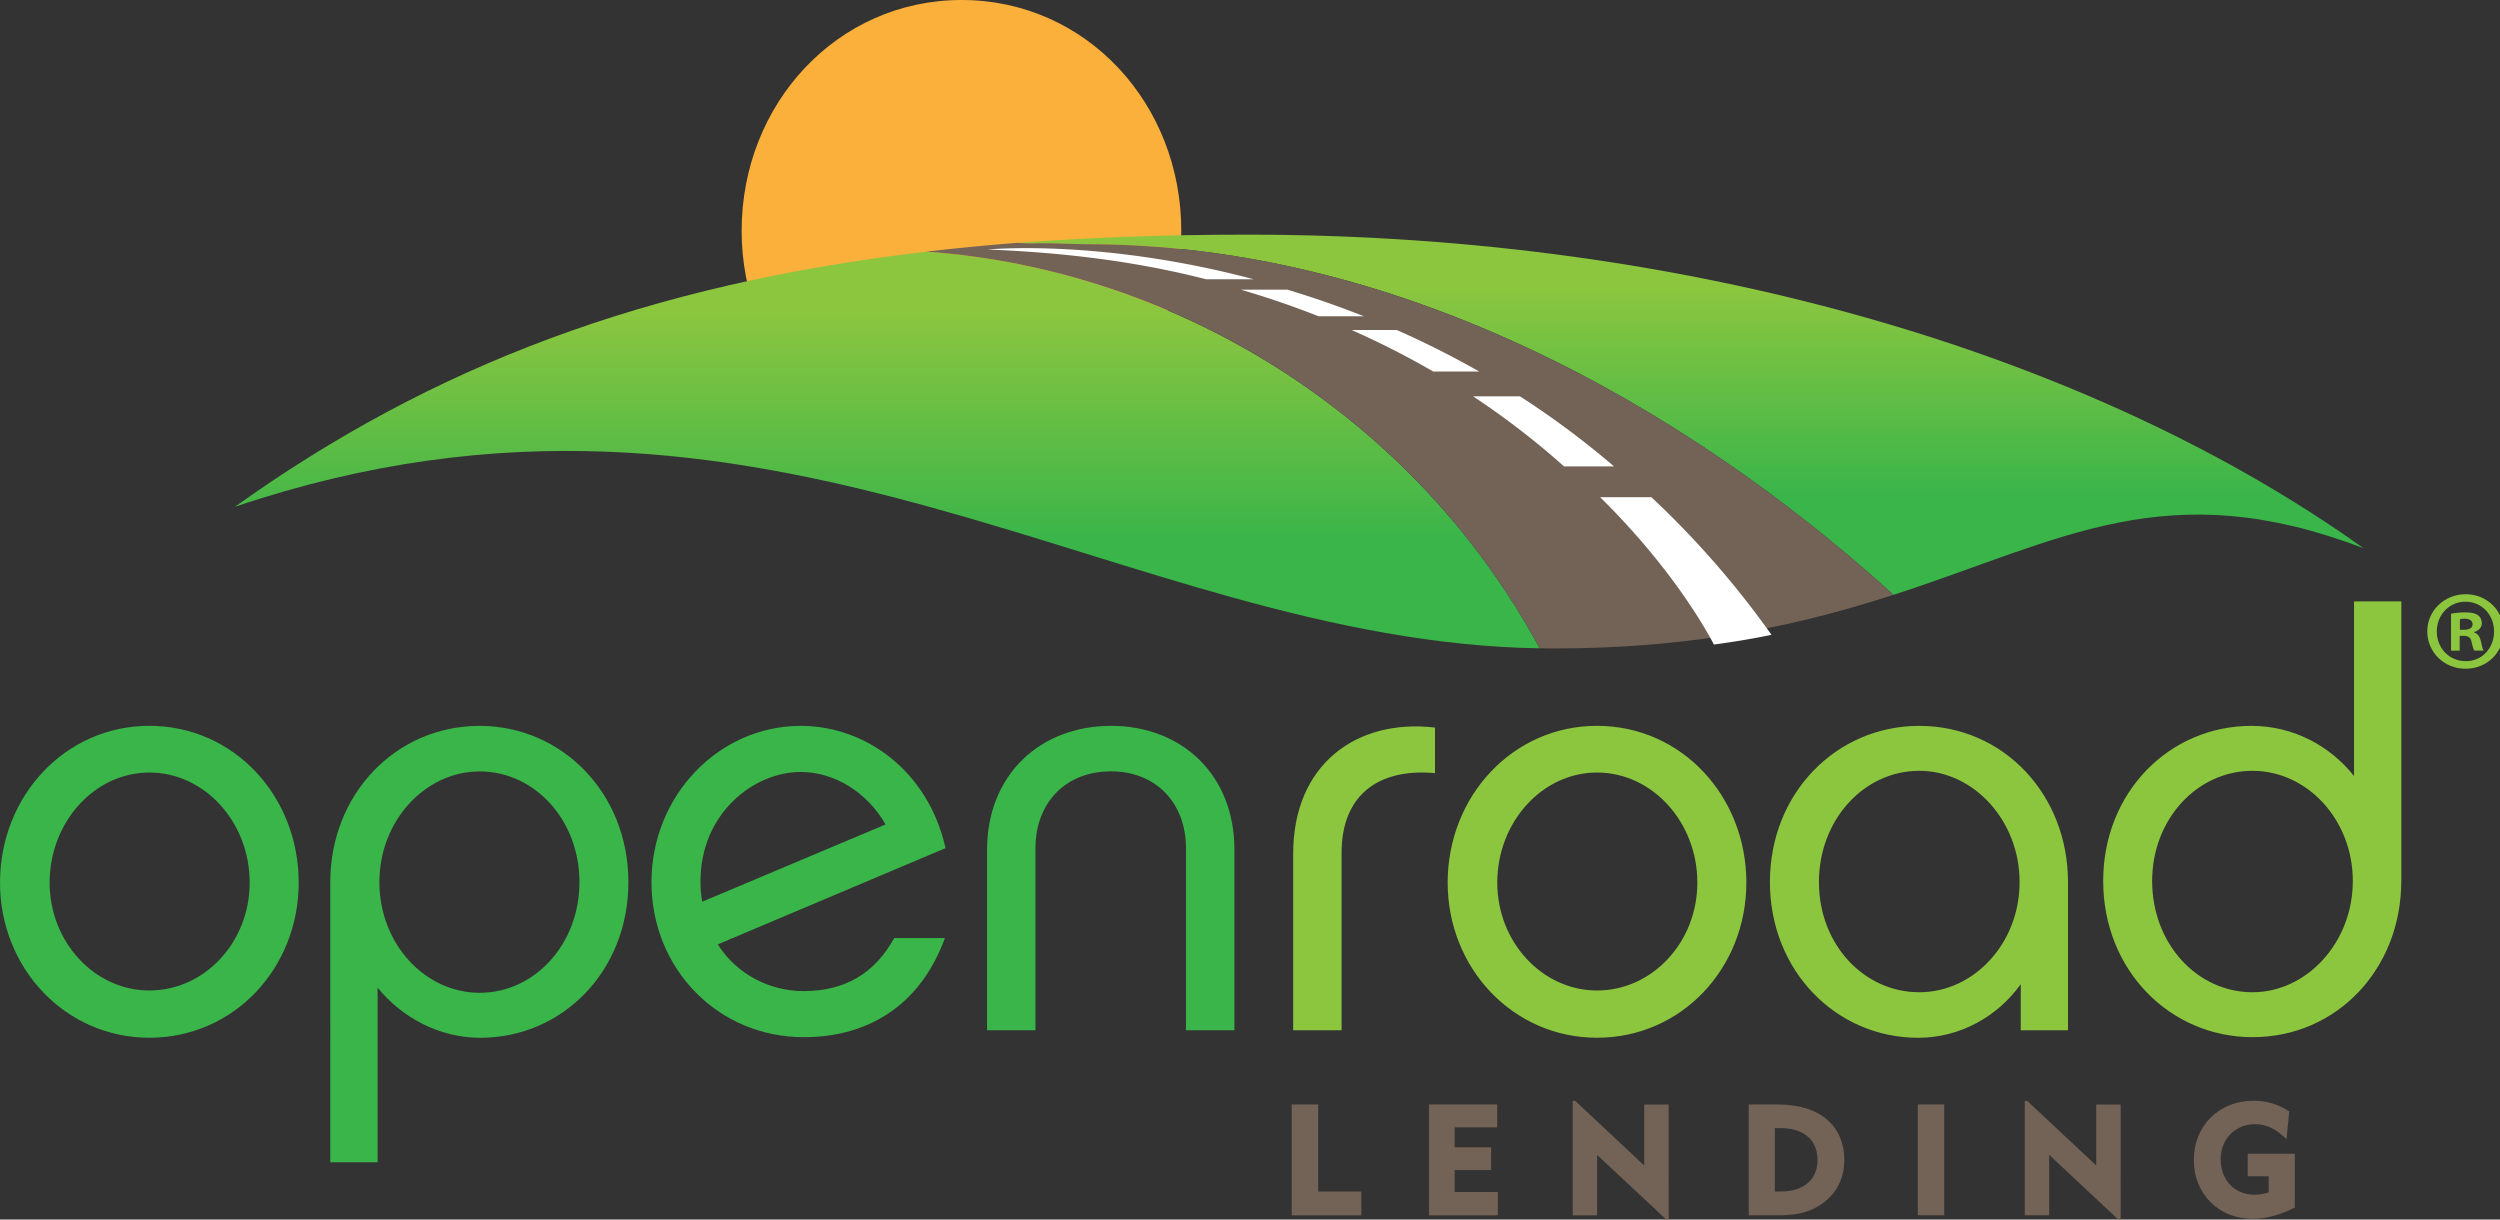 <svg xmlns="http://www.w3.org/2000/svg" width="205" height="100" fill="none"><rect width="100%" height="100%" fill="#333333" stroke="none"/><g clip-path="url(#a)"><path fill="#FBB03B" d="M96.865 18.931c0 10.3-7.793 18.722-18.023 18.722-10.16 0-18.028-8.422-18.028-18.722C60.814 8.492 68.677 0 78.842 0c10.225 0 18.023 8.492 18.023 18.931Z"/><path fill="url(#b)" d="M75.946 20.639c-22.845 2.67-40.414 9.296-56.685 20.918 43.875-14.828 72.552 11.038 106.99 11.607-10.18-18.91-29.636-31.058-50.305-32.525Z"/><path fill="url(#c)" d="M193.805 44.951c-22.017-15.73-54.828-25.71-91.478-25.71-6.695 0-12.98.224-18.917.678.594.035 1.189.07 1.683.03 1.323-.025 2.766.075 4.089.075 25.192 0 48.667 12.95 66.086 28.752 13.869-4.494 22.376-10 38.537-3.825Z"/><path fill="#736357" d="M85.088 19.944c-.494.04-1.089.005-1.683-.03-2.55.195-5.032.44-7.454.719 20.67 1.468 40.125 13.614 50.305 32.526.38.005.764.015 1.148.015 11.963 0 20.635-2.062 27.854-4.398-17.419-15.802-40.889-28.752-66.086-28.752-1.323 0-2.766-.105-4.084-.08Z"/><path fill="#fff" d="M124.633 32.498h-3.844a64.901 64.901 0 0 1 7.459 5.746h4.099a70.604 70.604 0 0 0-7.714-5.746ZM80.989 20.459c6.75.274 12.491 1.053 17.913 2.441h3.899c-12.586-3.345-21.812-2.441-21.812-2.441Zm24.578 3.295h-3.814a73.327 73.327 0 0 1 6.375 2.182h3.715a77.969 77.969 0 0 0-6.276-2.182Zm29.851 17.019h-4.204c5.866 5.777 8.697 10.869 9.326 12.077a65.008 65.008 0 0 0 4.723-.794 74.669 74.669 0 0 0-9.845-11.283Zm-20.884-13.714h-3.71a68.034 68.034 0 0 1 6.695 3.404h3.775a75.995 75.995 0 0 0-6.76-3.404Z"/><path fill="#39B54A" d="M24.493 72.378c0 6.995-5.297 12.716-12.246 12.716C5.342 85.094 0 79.373 0 72.378c0-7.094 5.342-12.86 12.247-12.86 6.95.005 12.246 5.77 12.246 12.86Zm-4.019 0c0-4.962-3.69-9.031-8.227-9.031-4.494 0-8.178 4.064-8.178 9.031 0 4.868 3.69 8.842 8.178 8.842 4.538 0 8.227-3.97 8.227-8.842Zm18.907 12.72c-3.355 0-6.43-1.653-8.417-4.114v14.323h-3.88V72.332c0-7.184 5.342-12.81 12.247-12.81 6.715 0 12.197 5.481 12.197 12.81.005 7.28-5.387 12.766-12.147 12.766Zm-.045-21.842c-4.443 0-8.227 4.019-8.227 9.076 0 5.058 3.734 9.076 8.227 9.076s8.178-3.969 8.178-9.076c0-5.107-3.69-9.076-8.178-9.076Zm38.148 13.659c-1.892 5.202-5.956 8.133-11.582 8.133-7 0-12.482-5.577-12.482-12.716 0-7.044 5.482-12.81 12.247-12.81 5.297 0 10.45 3.689 11.867 10.024L58.857 77.44c1.558 2.457 4.254 3.83 7.044 3.83 3.45 0 5.862-1.513 7.424-4.349h4.16v-.005Zm-19.9-2.975 15.032-6.336c-1.512-2.646-4.208-4.303-6.95-4.303-3.878 0-8.227 3.405-8.227 8.981 0 .614.05 1.139.145 1.658Zm27.324 10.544h-3.969V69.686c0-6.146 4.349-10.165 10.165-10.165 5.816 0 10.12 4.02 10.12 10.165v14.798H97.25V69.54c0-3.64-2.412-6.29-6.146-6.29-3.785 0-6.196 2.646-6.196 6.29v14.943Z"/><path fill="#8CC63F" d="M117.669 59.662v3.734c-4.683-.424-7.659 1.843-7.659 6.525v14.563h-3.969V70.016c-.005-7.374 5.242-11.108 11.628-10.354Zm25.532 12.716c0 6.995-5.297 12.716-12.247 12.716-6.904 0-12.246-5.721-12.246-12.716 0-7.094 5.342-12.86 12.246-12.86 6.95.005 12.247 5.77 12.247 12.86Zm-4.019 0c0-4.962-3.69-9.031-8.228-9.031-4.493 0-8.178 4.064-8.178 9.031 0 4.868 3.69 8.842 8.178 8.842 4.543 0 8.228-3.97 8.228-8.842Zm30.399 12.106h-3.879V80.7c-1.892 2.645-4.963 4.398-8.417 4.398-6.715 0-12.152-5.482-12.152-12.766 0-7.329 5.482-12.81 12.246-12.81 6.905 0 12.197 5.626 12.197 12.81v12.152h.005Zm-12.202-21.278c-4.538 0-8.227 4.019-8.227 9.126 0 5.107 3.689 9.032 8.227 9.032 4.494 0 8.228-4.02 8.228-9.032 0-5.057-3.779-9.126-8.228-9.126Zm39.526 9.032c0 7.234-5.297 12.81-12.196 12.81-6.76 0-12.247-5.481-12.247-12.81 0-7.28 5.437-12.716 12.152-12.716 3.405 0 6.43 1.608 8.417 4.114V49.312h3.879v22.926h-.005Zm-12.201-9.032c-4.539 0-8.228 3.97-8.228 9.032 0 5.152 3.689 9.126 8.228 9.126 4.443 0 8.227-4.064 8.227-9.126 0-5.013-3.734-9.032-8.227-9.032Zm17.488-14.479c1.748 0 3.106 1.353 3.106 3.045 0 1.727-1.358 3.065-3.121 3.065-1.747 0-3.14-1.338-3.14-3.065 0-1.692 1.393-3.045 3.14-3.045h.015Zm-.035.614c-1.338 0-2.341 1.098-2.341 2.436 0 1.358 1.003 2.436 2.376 2.436 1.338.02 2.322-1.078 2.322-2.436 0-1.338-.984-2.436-2.342-2.436h-.015Zm-.464 4.014h-.709v-3.03c.28-.056.669-.11 1.168-.11.58 0 .839.09 1.059.239.17.13.299.37.299.649 0 .354-.259.614-.629.724v.035c.3.095.465.334.56.744.089.464.144.649.219.744h-.759c-.095-.11-.149-.37-.239-.724-.055-.335-.245-.485-.634-.485h-.335v1.214Zm.02-1.713h.335c.389 0 .704-.13.704-.444 0-.28-.205-.465-.649-.465-.19 0-.315.02-.39.04v.87Z"/><path fill="#736357" d="M105.921 90.568h2.167v7.135h3.54v1.952h-5.707v-9.087Zm11.259 0h5.591v1.873h-3.49v1.642h2.991v1.862h-2.991v1.798h3.54v1.912h-5.646v-9.087h.005Zm11.787-.293h.205l5.656 5.297V90.57h2.002V100h-.195l-5.671-5.297v4.952h-2.002v-9.38h.005Zm14.429.293h2.411c3.5 0 5.427 1.823 5.427 4.544 0 1.682-.769 3.015-2.247 3.859-.963.549-1.962.679-3.18.679h-2.411v-9.082Zm2.616 7.135c1.952 0 3.025-1.014 3.025-2.591 0-1.578-1.078-2.607-3.025-2.607h-.475v5.198h.475Zm11.248-7.135h2.167v9.082h-2.167v-9.082Zm8.771-.293h.205l5.656 5.297V90.57h2.002V100h-.194l-5.667-5.302v4.952h-2.002v-9.376Zm22.137 8.747c-1.218.614-2.371.923-3.464.923-2.756 0-4.813-2.042-4.813-4.823 0-2.795 2.052-4.862 4.903-4.862 1.078 0 2.041.294 2.925.883l-.229 2.272c-.819-.819-1.628-1.233-2.577-1.233-1.627 0-2.82 1.233-2.82 2.86 0 1.733 1.143 2.926 2.77 2.926.375 0 .759-.065 1.169-.19v-1.323h-1.718v-1.847h3.859v4.413h-.005Z"/></g><defs><linearGradient id="b" x1="72.76" x2="72.76" y1="20.637" y2="53.162" gradientUnits="userSpaceOnUse"><stop offset=".148" stop-color="#8CC63F"/><stop offset=".731" stop-color="#39B54A"/></linearGradient><linearGradient id="c" x1="138.603" x2="138.603" y1="19.239" y2="48.776" gradientUnits="userSpaceOnUse"><stop offset=".148" stop-color="#8CC63F"/><stop offset=".731" stop-color="#39B54A"/></linearGradient><clipPath id="a"><path fill="#fff" d="M0 0h205v100H0z"/></clipPath></defs></svg>